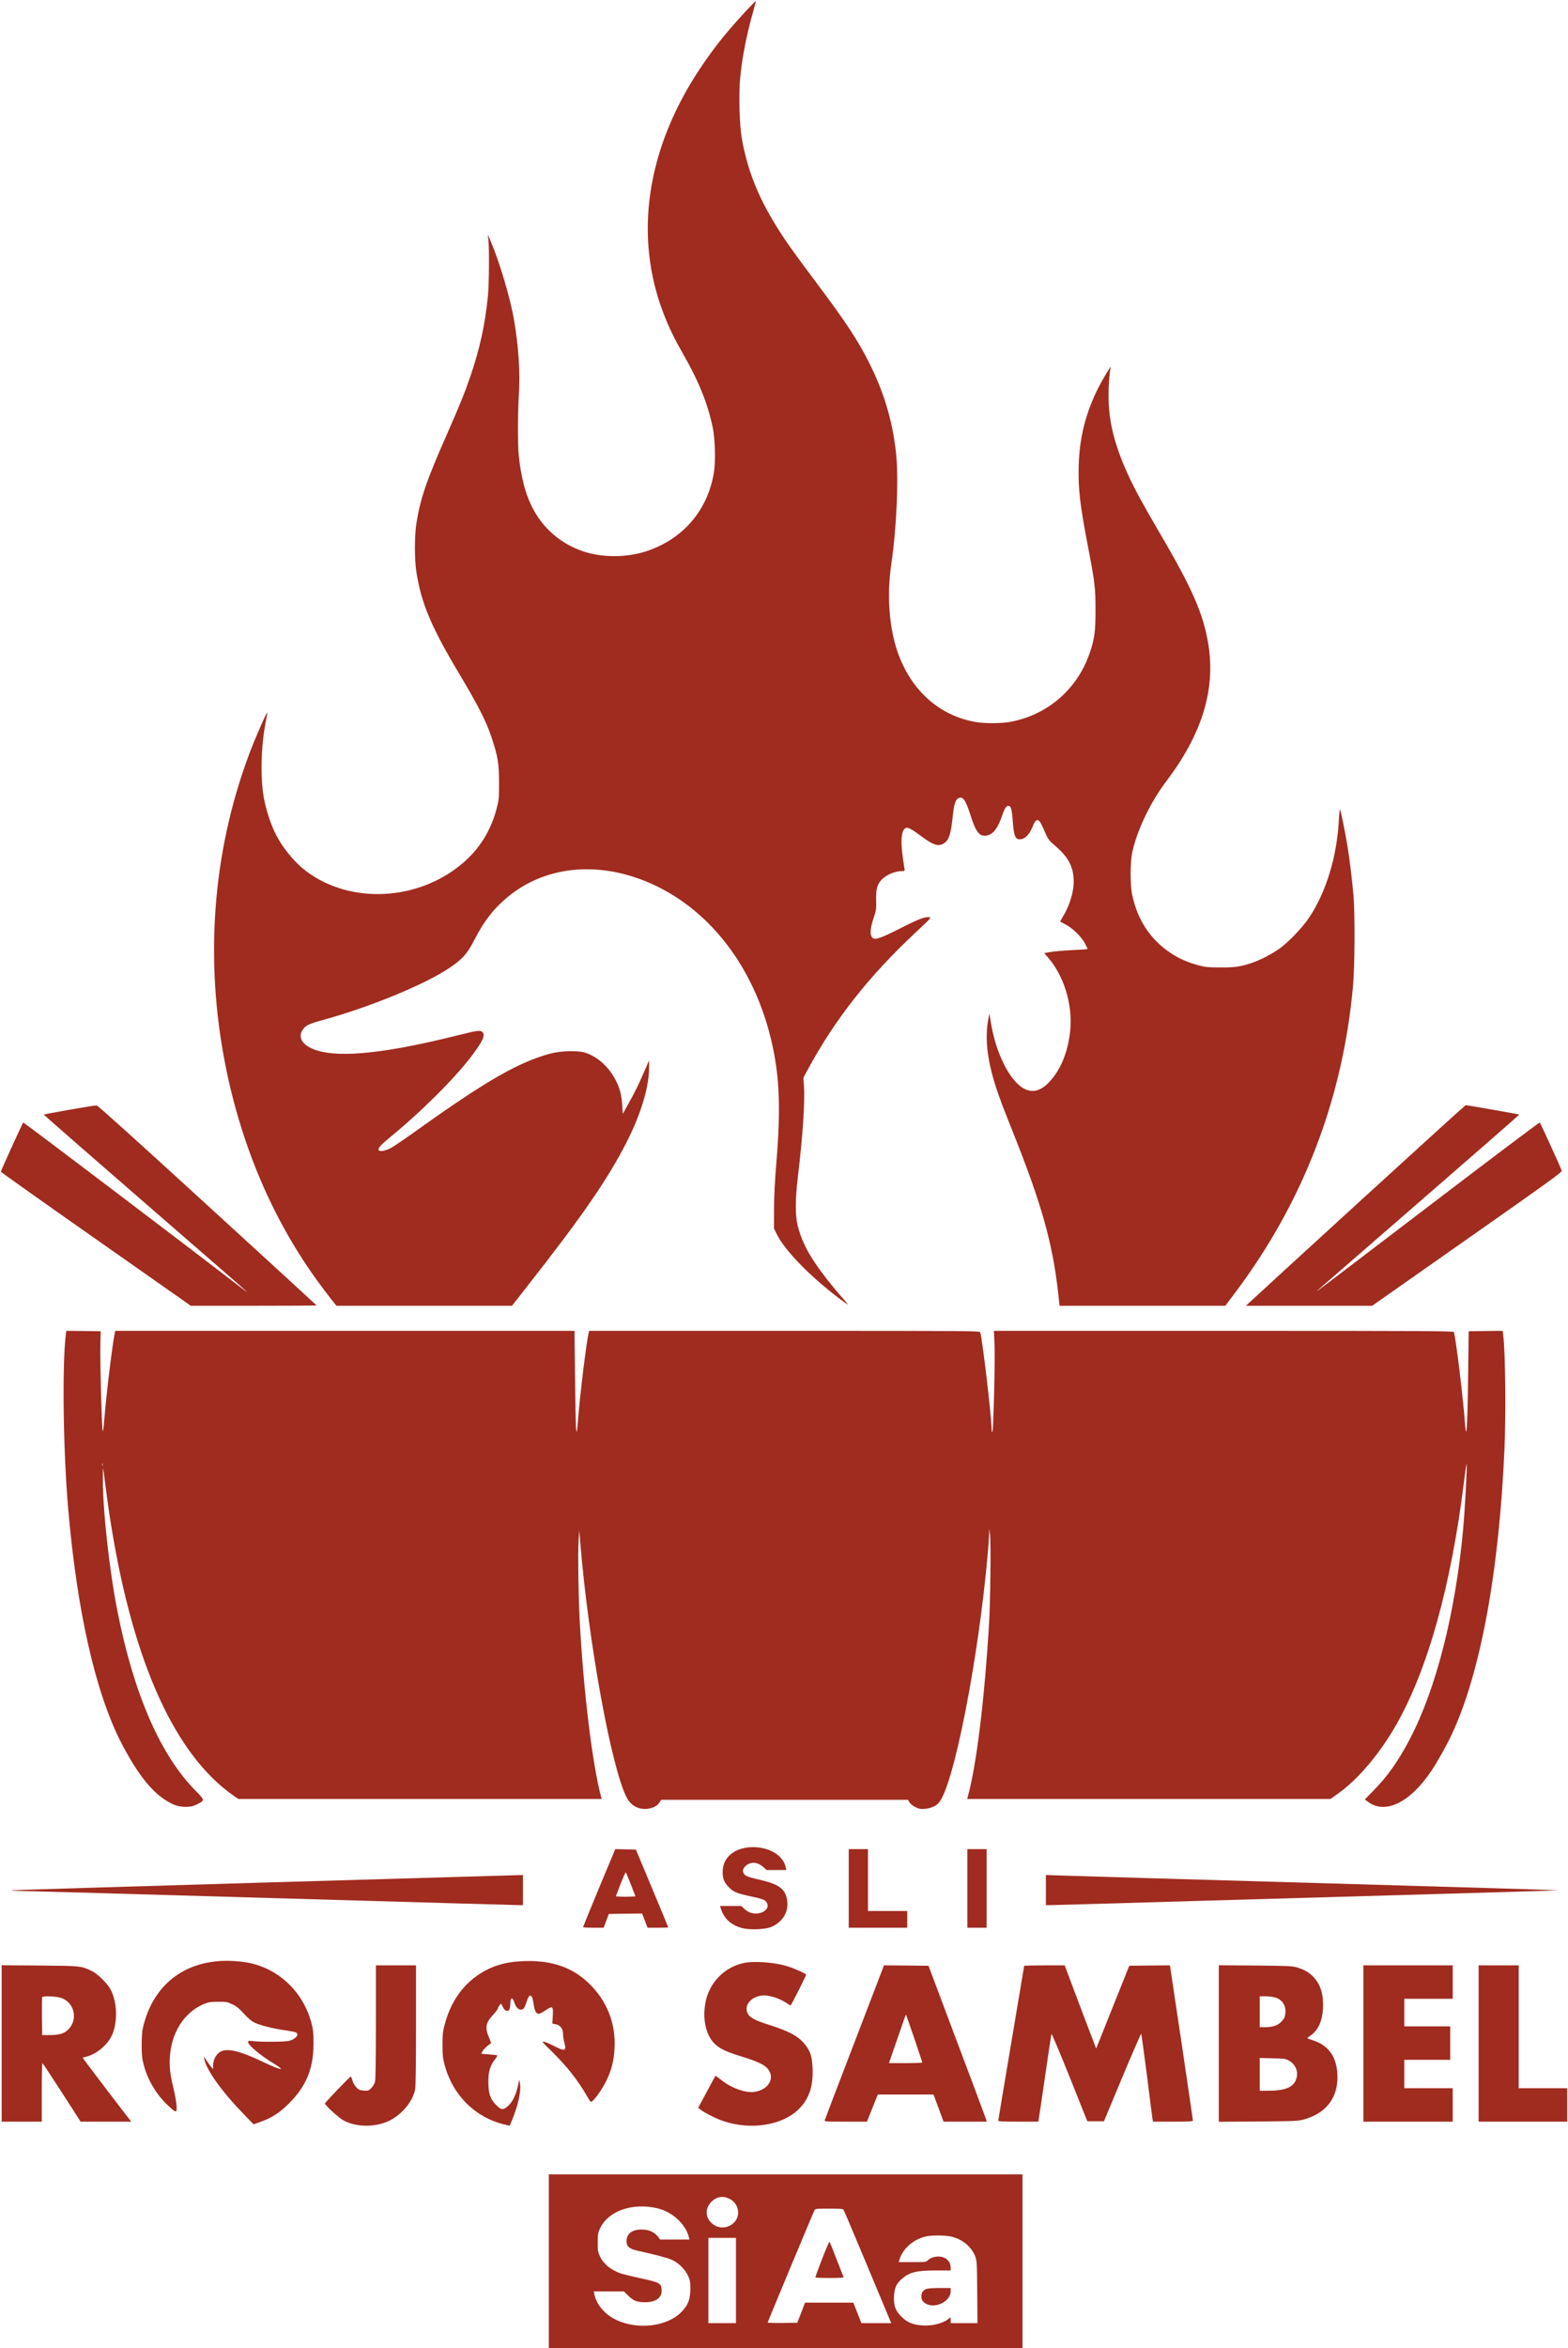 <?xml version="1.0" standalone="no"?>
<!DOCTYPE svg PUBLIC "-//W3C//DTD SVG 20010904//EN"
 "http://www.w3.org/TR/2001/REC-SVG-20010904/DTD/svg10.dtd">
<svg version="1.0" xmlns="http://www.w3.org/2000/svg"
 width="1877pt" height="2809pt" viewBox="0 0 1877 2809"
 preserveAspectRatio="xMidYMid meet">

<g transform="translate(0,2809) scale(0.1,-0.1)"
fill="#A02B1F" stroke="none">
<path d="M8902 27928 c-233 -254 -368 -426 -536 -679 -629 -956 -779 -1988
-422 -2912 62 -161 129 -299 229 -474 189 -328 295 -589 358 -882 29 -136 37
-411 15 -543 -74 -454 -371 -799 -812 -943 -237 -77 -527 -77 -754 0 -277 94
-492 284 -620 549 -75 154 -124 350 -150 596 -13 128 -13 504 1 728 17 263 -3
573 -56 886 -43 253 -165 670 -269 921 l-46 110 7 -70 c11 -112 7 -539 -6
-665 -36 -353 -97 -629 -210 -961 -67 -196 -129 -349 -281 -694 -245 -554
-319 -770 -366 -1070 -23 -144 -23 -428 0 -575 59 -379 179 -662 525 -1240
213 -356 313 -553 375 -740 76 -228 90 -313 90 -545 0 -192 -2 -205 -32 -318
-68 -257 -206 -477 -407 -646 -532 -451 -1343 -490 -1870 -92 -148 111 -301
303 -380 475 -52 111 -102 269 -126 399 -44 238 -36 617 22 912 10 55 19 105
19 110 -1 26 -155 -326 -223 -511 -434 -1168 -530 -2451 -276 -3719 202 -1011
607 -1928 1186 -2685 56 -74 111 -145 122 -157 l19 -23 1050 0 1051 0 178 228
c657 835 969 1287 1194 1729 172 338 269 662 269 892 l0 86 -59 -135 c-68
-157 -110 -243 -195 -395 l-61 -110 -6 100 c-8 121 -29 206 -74 294 -82 164
-215 286 -365 337 -88 30 -294 25 -425 -10 -373 -101 -760 -322 -1555 -889
-162 -116 -320 -224 -351 -240 -63 -33 -132 -46 -144 -27 -14 22 18 60 119
143 379 309 793 720 994 988 133 178 164 246 126 283 -24 25 -58 20 -292 -38
-854 -214 -1402 -272 -1690 -181 -165 52 -234 151 -169 245 37 55 67 70 238
117 560 154 1210 420 1508 617 165 109 223 174 311 345 114 224 230 372 396
510 484 401 1177 442 1827 109 664 -340 1152 -1021 1340 -1868 89 -400 103
-774 52 -1400 -20 -239 -29 -416 -29 -575 l-1 -230 34 -69 c95 -194 393 -500
750 -771 56 -41 101 -73 101 -69 0 3 -31 41 -69 83 -106 118 -246 295 -322
410 -109 161 -170 292 -210 449 -30 115 -30 316 0 567 59 489 88 910 75 1102
l-7 101 48 89 c326 605 734 1124 1295 1648 178 166 191 180 165 183 -54 7
-123 -19 -350 -134 -261 -131 -310 -146 -340 -100 -24 36 -15 112 25 231 28
82 30 100 28 200 -4 131 10 188 59 245 53 61 164 110 252 110 33 0 34 0 27 38
-51 296 -45 454 20 479 23 9 73 -19 177 -96 145 -110 209 -131 274 -91 61 37
85 107 107 317 17 153 32 205 66 223 55 29 88 -15 145 -194 68 -214 109 -266
197 -251 76 13 132 86 184 239 30 86 49 116 74 116 31 0 42 -35 52 -169 14
-188 30 -231 84 -231 62 0 116 53 156 154 43 108 74 103 128 -25 53 -126 63
-141 137 -203 163 -139 226 -258 226 -431 0 -133 -53 -300 -137 -433 -15 -24
-26 -45 -24 -46 2 -2 32 -18 68 -37 82 -43 186 -146 228 -225 17 -34 32 -64
32 -66 0 -3 -71 -8 -157 -12 -150 -7 -275 -19 -336 -32 l-27 -6 41 -46 c195
-223 301 -567 270 -880 -26 -259 -115 -474 -255 -620 -133 -139 -266 -137
-399 8 -133 143 -248 417 -295 705 l-18 110 -13 -65 c-35 -192 -23 -389 39
-635 44 -173 102 -337 260 -730 337 -842 470 -1315 537 -1912 l17 -153 992 0
992 0 115 153 c818 1087 1292 2320 1414 3677 21 240 24 859 5 1080 -17 193
-48 447 -73 595 -32 192 -82 434 -89 430 -4 -2 -10 -60 -13 -127 -23 -435
-152 -858 -354 -1162 -83 -124 -245 -294 -360 -376 -95 -67 -230 -136 -331
-170 -134 -44 -201 -54 -372 -53 -145 0 -177 3 -261 25 -134 36 -233 80 -336
148 -239 158 -395 392 -459 690 -26 118 -26 390 -1 510 57 267 218 604 414
862 423 560 585 1090 498 1628 -60 367 -189 664 -583 1335 -206 352 -307 538
-381 702 -164 361 -231 637 -231 946 0 129 12 280 26 332 9 32 -85 -121 -142
-232 -155 -303 -231 -598 -241 -939 -8 -278 13 -464 113 -984 81 -421 88 -487
88 -750 0 -261 -12 -349 -75 -527 -150 -425 -508 -730 -949 -809 -113 -20
-315 -20 -424 1 -430 80 -763 382 -921 835 -102 294 -130 683 -76 1050 66 448
91 1044 55 1350 -42 371 -144 711 -317 1055 -135 271 -283 495 -636 965 -134
179 -278 375 -320 435 -329 472 -495 848 -572 1296 -27 159 -37 518 -19 711
22 243 80 538 160 814 17 59 29 108 27 110 -2 3 -68 -64 -145 -148z"/>
<path d="M832 14815 c-167 -30 -306 -55 -308 -58 -2 -2 545 -480 1216 -1062
671 -581 1220 -1059 1220 -1062 0 -2 -35 23 -77 56 -631 486 -2600 1978 -2605
1973 -10 -10 -268 -577 -268 -588 0 -5 512 -368 1137 -806 l1137 -798 753 0
c414 0 753 2 753 4 0 2 -588 541 -1306 1197 -824 754 -1313 1195 -1327 1196
-12 1 -159 -23 -325 -52z"/>
<path d="M16250 13694 c-707 -646 -1296 -1186 -1310 -1200 l-25 -24 756 0 755
0 1137 798 c959 672 1136 800 1132 817 -5 24 -253 567 -263 577 -4 4 -565
-418 -1247 -938 -1442 -1099 -1449 -1105 -1410 -1067 17 15 567 493 1223 1062
656 569 1191 1036 1188 1038 -4 4 -624 113 -641 113 -5 -1 -588 -530 -1295
-1176z"/>
<path d="M787 12118 c-44 -375 -30 -1379 28 -2063 105 -1231 327 -2210 635
-2810 181 -350 348 -569 524 -684 98 -64 162 -85 253 -85 56 1 82 6 125 27
103 51 103 50 -11 166 -422 428 -738 1153 -935 2146 -98 495 -179 1234 -175
1610 2 119 2 119 11 50 47 -365 63 -479 94 -665 266 -1623 762 -2712 1458
-3199 l59 -41 2175 0 2174 0 -6 23 c-105 392 -211 1263 -256 2102 -16 311 -23
780 -15 940 l9 150 13 -155 c97 -1185 374 -2701 556 -3044 51 -96 136 -143
242 -134 66 6 122 34 148 74 l22 34 1477 0 1477 0 18 -30 c11 -19 39 -41 71
-57 45 -22 62 -25 115 -21 67 6 129 32 163 70 178 194 478 1721 589 2993 8 94
15 197 16 230 l2 60 9 -80 c11 -94 3 -804 -12 -1050 -55 -922 -151 -1703 -256
-2082 l-6 -23 2175 0 2174 0 88 63 c243 172 505 482 704 834 375 662 652 1658
806 2898 14 115 28 212 31 214 10 11 -19 -543 -42 -789 -92 -993 -321 -1896
-635 -2499 -136 -261 -269 -450 -437 -620 l-104 -106 29 -22 c206 -166 511
-21 770 367 71 107 178 297 238 425 346 732 572 1959 635 3435 18 434 10 1149
-16 1353 l-6 47 -204 -2 -203 -3 -5 -435 c-5 -476 -15 -772 -26 -765 -4 2 -10
51 -14 107 -19 273 -110 1026 -132 1083 -6 13 -300 15 -2756 15 l-2750 0 7
-162 c8 -183 -12 -1010 -25 -1042 -7 -16 -9 -11 -9 24 -3 160 -110 1073 -137
1163 -5 16 -125 17 -2344 17 l-2338 0 -5 -22 c-27 -109 -106 -753 -129 -1058
-20 -254 -27 -149 -34 508 l-7 572 -2748 0 -2749 0 -5 -22 c-27 -117 -103
-741 -127 -1042 -8 -102 -15 -150 -19 -133 -11 40 -32 815 -28 1017 l4 175
-206 3 -206 2 -6 -52z m440 -1560 c-3 -7 -5 -2 -5 12 0 14 2 19 5 13 2 -7 2
-19 0 -25z"/>
<path d="M8942 5989 c-167 -22 -278 -124 -290 -264 -7 -95 11 -149 73 -211 58
-59 92 -72 285 -114 112 -25 139 -34 158 -55 74 -85 -57 -178 -189 -134 -19 7
-50 27 -69 45 l-36 34 -128 0 -127 0 7 -22 c39 -130 124 -208 264 -244 85 -21
263 -15 333 12 149 58 227 192 197 338 -26 126 -102 179 -331 231 -159 37
-183 49 -194 96 -9 35 34 85 86 100 52 16 107 -1 158 -47 l38 -34 118 0 118 0
-7 32 c-32 160 -241 267 -464 237z"/>
<path d="M7172 5508 c-106 -255 -192 -466 -192 -470 0 -5 55 -8 123 -8 l123 0
31 83 31 82 200 3 199 2 32 -85 33 -85 124 0 c68 0 124 2 124 3 0 2 -87 213
-194 468 l-194 464 -123 3 -124 2 -193 -462z m381 37 l54 -140 -58 -3 c-33 -2
-86 -2 -118 0 l-59 3 56 147 c31 81 60 144 63 140 4 -4 32 -70 62 -147z"/>
<path d="M10160 5500 l0 -470 350 0 350 0 0 100 0 100 -235 0 -235 0 0 370 0
370 -115 0 -115 0 0 -470z"/>
<path d="M11580 5500 l0 -470 115 0 115 0 0 470 0 470 -115 0 -115 0 0 -470z"/>
<path d="M3150 5570 c-1642 -48 -2996 -90 -3010 -92 -14 -3 18 -6 70 -7 53 0
1419 -39 3035 -86 1617 -47 2957 -85 2978 -85 l37 0 0 180 0 180 -62 -1 c-35
-1 -1406 -41 -3048 -89z"/>
<path d="M12520 5480 l0 -180 48 0 c26 0 810 22 1742 50 932 27 2292 66 3022
87 730 21 1325 39 1323 41 -2 2 -1310 41 -2907 87 -1596 46 -2976 86 -3065 90
l-163 6 0 -181z"/>
<path d="M2660 4633 c-493 -22 -841 -317 -951 -808 -8 -35 -13 -118 -13 -200
0 -113 4 -157 23 -230 44 -174 141 -342 268 -468 77 -76 111 -102 121 -92 15
15 3 127 -26 250 -46 192 -55 266 -49 390 16 299 171 543 407 642 56 23 79 27
170 27 97 1 110 -1 171 -30 51 -24 81 -49 140 -113 50 -56 90 -89 125 -106 69
-33 215 -70 354 -90 63 -9 125 -21 138 -26 50 -20 10 -77 -72 -101 -47 -14
-323 -17 -428 -5 -63 7 -68 6 -68 -11 0 -37 152 -164 319 -264 141 -86 69 -73
-137 25 -371 177 -516 188 -583 42 -10 -22 -19 -59 -19 -83 l0 -44 -24 29
c-13 15 -38 51 -56 78 -31 49 -32 50 -25 15 27 -133 206 -385 467 -654 l123
-128 81 29 c138 49 228 107 340 218 211 210 297 420 297 720 0 129 -4 164 -26
249 -100 376 -405 659 -776 721 -92 15 -201 22 -291 18z"/>
<path d="M6220 4628 c-183 -11 -340 -60 -477 -150 -210 -137 -349 -338 -420
-607 -22 -82 -26 -118 -26 -241 0 -123 4 -159 25 -240 97 -364 366 -631 721
-715 l58 -14 20 47 c78 182 119 363 104 457 l-8 50 -12 -55 c-27 -127 -66
-211 -124 -263 -57 -51 -83 -49 -142 12 -71 73 -93 140 -93 276 0 125 19 191
79 270 19 24 31 46 27 48 -4 3 -48 8 -99 12 l-92 7 14 28 c14 27 59 70 92 89
15 8 14 15 -9 67 -55 126 -47 184 43 280 32 35 59 70 59 78 0 7 8 24 18 36
l19 23 24 -44 c18 -33 30 -44 49 -44 27 0 37 23 39 90 2 77 26 79 50 4 24 -74
84 -104 116 -56 8 13 22 46 30 74 31 106 67 92 83 -30 11 -81 30 -117 62 -117
10 0 45 18 79 41 87 58 95 52 88 -65 l-5 -94 38 -6 c56 -9 90 -53 90 -118 0
-27 7 -74 16 -104 28 -99 6 -106 -124 -39 -48 25 -102 48 -120 51 -30 6 -22
-4 89 -112 183 -179 313 -343 428 -542 42 -73 43 -73 63 -55 46 40 123 154
169 248 58 120 87 233 95 375 18 303 -89 576 -310 788 -209 200 -471 283 -826
260z"/>
<path d="M8889 4605 c-227 -55 -400 -238 -444 -469 -29 -151 -12 -297 46 -407
61 -114 150 -169 384 -239 178 -54 271 -96 312 -143 97 -111 16 -257 -158
-281 -106 -15 -277 47 -397 144 -35 28 -66 50 -68 47 -2 -2 -50 -89 -105 -193
l-101 -188 29 -23 c44 -36 190 -109 274 -137 329 -110 707 -50 902 145 122
122 172 269 164 484 -5 140 -25 205 -88 285 -80 102 -185 159 -436 239 -181
57 -240 92 -260 153 -33 99 71 198 206 198 81 0 200 -43 283 -101 14 -11 29
-19 32 -19 7 0 186 355 186 369 0 11 -140 74 -225 100 -161 50 -410 66 -536
36z"/>
<path d="M20 3646 l0 -936 240 0 240 0 0 350 c0 193 3 350 8 350 4 -1 108
-158 232 -350 l225 -350 303 0 303 0 -64 83 c-159 205 -517 677 -517 681 0 2
15 7 33 11 111 23 237 118 300 226 88 149 88 418 0 582 -39 72 -155 186 -225
220 -125 60 -133 61 -625 65 l-453 3 0 -935z m725 540 c157 -67 189 -271 61
-384 -47 -41 -101 -55 -211 -56 l-90 -1 -3 220 c-1 121 0 226 3 234 8 19 185
10 240 -13z"/>
<path d="M4500 3903 c0 -461 -4 -691 -11 -718 -6 -21 -26 -54 -45 -73 -33 -33
-37 -34 -91 -30 -49 4 -61 10 -90 41 -18 20 -38 57 -45 82 -7 25 -15 45 -19
45 -10 0 -309 -312 -309 -322 0 -22 169 -176 227 -206 145 -76 358 -80 518
-12 165 71 306 235 335 389 6 33 10 331 10 767 l0 714 -240 0 -240 0 0 -677z"/>
<path d="M10562 4528 c-11 -29 -169 -442 -352 -918 -183 -476 -335 -873 -337
-882 -5 -17 12 -18 250 -18 l255 0 65 163 65 162 333 0 334 0 60 -162 60 -163
259 0 258 0 -6 23 c-3 12 -160 432 -349 932 l-342 910 -267 3 -266 2 -20 -52z
m383 -822 c52 -154 95 -283 95 -288 0 -4 -90 -8 -199 -8 l-200 0 86 248 c117
340 115 333 119 330 2 -2 46 -129 99 -282z"/>
<path d="M12260 4574 c0 -4 -70 -419 -155 -923 -85 -504 -155 -922 -155 -929
0 -9 60 -12 239 -12 l239 0 5 23 c3 12 38 245 77 517 39 272 74 502 77 510 2
8 100 -223 217 -515 l212 -530 99 0 100 0 220 527 c121 289 223 523 226 520 3
-4 34 -230 69 -502 34 -272 64 -507 67 -522 l6 -28 238 0 c184 0 239 3 239 13
0 6 -61 427 -137 935 l-138 922 -244 -2 -243 -3 -198 -495 -198 -495 -14 35
c-8 19 -93 243 -189 497 l-174 463 -242 0 c-134 0 -243 -3 -243 -6z"/>
<path d="M14590 3645 l0 -936 473 3 c447 4 476 5 550 26 255 71 397 250 397
500 0 239 -98 384 -302 448 -32 10 -58 20 -58 23 1 3 18 18 40 33 88 61 139
171 147 318 9 159 -26 284 -104 370 -54 61 -113 96 -202 124 -61 18 -99 20
-503 24 l-438 3 0 -936z m677 550 c87 -26 133 -105 118 -201 -5 -38 -16 -57
-48 -90 -46 -46 -104 -64 -202 -64 l-55 0 0 185 0 185 68 0 c38 0 91 -7 119
-15z m163 -755 c77 -43 113 -126 90 -209 -29 -108 -128 -151 -347 -151 l-93 0
0 196 0 196 153 -4 c140 -3 156 -5 197 -28z"/>
<path d="M16320 3645 l0 -935 535 0 535 0 0 200 0 200 -290 0 -290 0 0 170 0
170 275 0 275 0 0 200 0 200 -275 0 -275 0 0 165 0 165 290 0 290 0 0 200 0
200 -535 0 -535 0 0 -935z"/>
<path d="M17700 3645 l0 -935 530 0 530 0 0 200 0 200 -290 0 -290 0 0 735 0
735 -240 0 -240 0 0 -935z"/>
<path d="M6570 1040 l0 -1040 2835 0 2835 0 0 1040 0 1040 -2835 0 -2835 0 0
-1040z m2155 751 c127 -57 150 -223 43 -305 -76 -57 -175 -55 -245 7 -81 71
-85 176 -10 256 59 62 135 77 212 42z m-856 -117 c178 -41 340 -190 377 -346
l6 -28 -175 0 -175 0 -26 35 c-42 54 -112 85 -193 85 -117 0 -183 -50 -183
-140 0 -63 35 -93 135 -114 199 -44 358 -86 409 -109 79 -36 157 -114 192
-190 25 -54 28 -73 28 -157 -1 -123 -25 -188 -100 -269 -168 -182 -530 -227
-792 -100 -135 66 -233 183 -258 307 l-6 32 180 0 181 0 53 -53 c62 -61 104
-77 204 -77 122 1 194 52 194 137 0 90 -16 99 -262 152 -100 22 -201 47 -224
54 -124 44 -209 114 -253 207 -23 49 -26 67 -26 165 0 98 3 116 27 167 98 210
387 312 687 242z m2228 -16 c5 -7 121 -281 258 -608 136 -327 263 -630 281
-672 l33 -78 -178 0 -179 0 -49 123 -48 122 -289 0 -289 0 -46 -120 -47 -120
-177 -3 c-97 -1 -177 1 -177 6 0 9 543 1310 560 1342 10 19 22 20 174 20 119
0 166 -3 173 -12z m1292 -323 c130 -31 237 -118 282 -230 23 -59 24 -67 27
-432 l3 -373 -160 0 -161 0 0 37 c0 34 -1 35 -17 21 -66 -58 -194 -93 -314
-86 -120 7 -190 36 -260 107 -73 75 -93 131 -87 245 5 95 27 145 87 199 95 86
177 107 413 107 l178 0 0 36 c0 93 -91 150 -199 124 -27 -6 -59 -22 -72 -36
-22 -24 -26 -24 -186 -24 l-164 0 6 23 c39 133 156 241 308 282 70 18 236 18
316 0z m-2579 -525 l0 -510 -165 0 -165 0 0 510 0 510 165 0 165 0 0 -510z"/>
<path d="M9841 1068 c-45 -117 -81 -216 -81 -220 0 -5 77 -8 171 -8 133 0 170
3 166 13 -3 6 -40 102 -83 212 -42 110 -80 204 -84 208 -4 4 -44 -88 -89 -205z"/>
<path d="M11078 704 c-35 -18 -48 -43 -48 -89 0 -24 8 -43 24 -60 100 -100
326 -12 326 128 l0 37 -137 0 c-102 -1 -145 -5 -165 -16z"/>
</g>
</svg>
